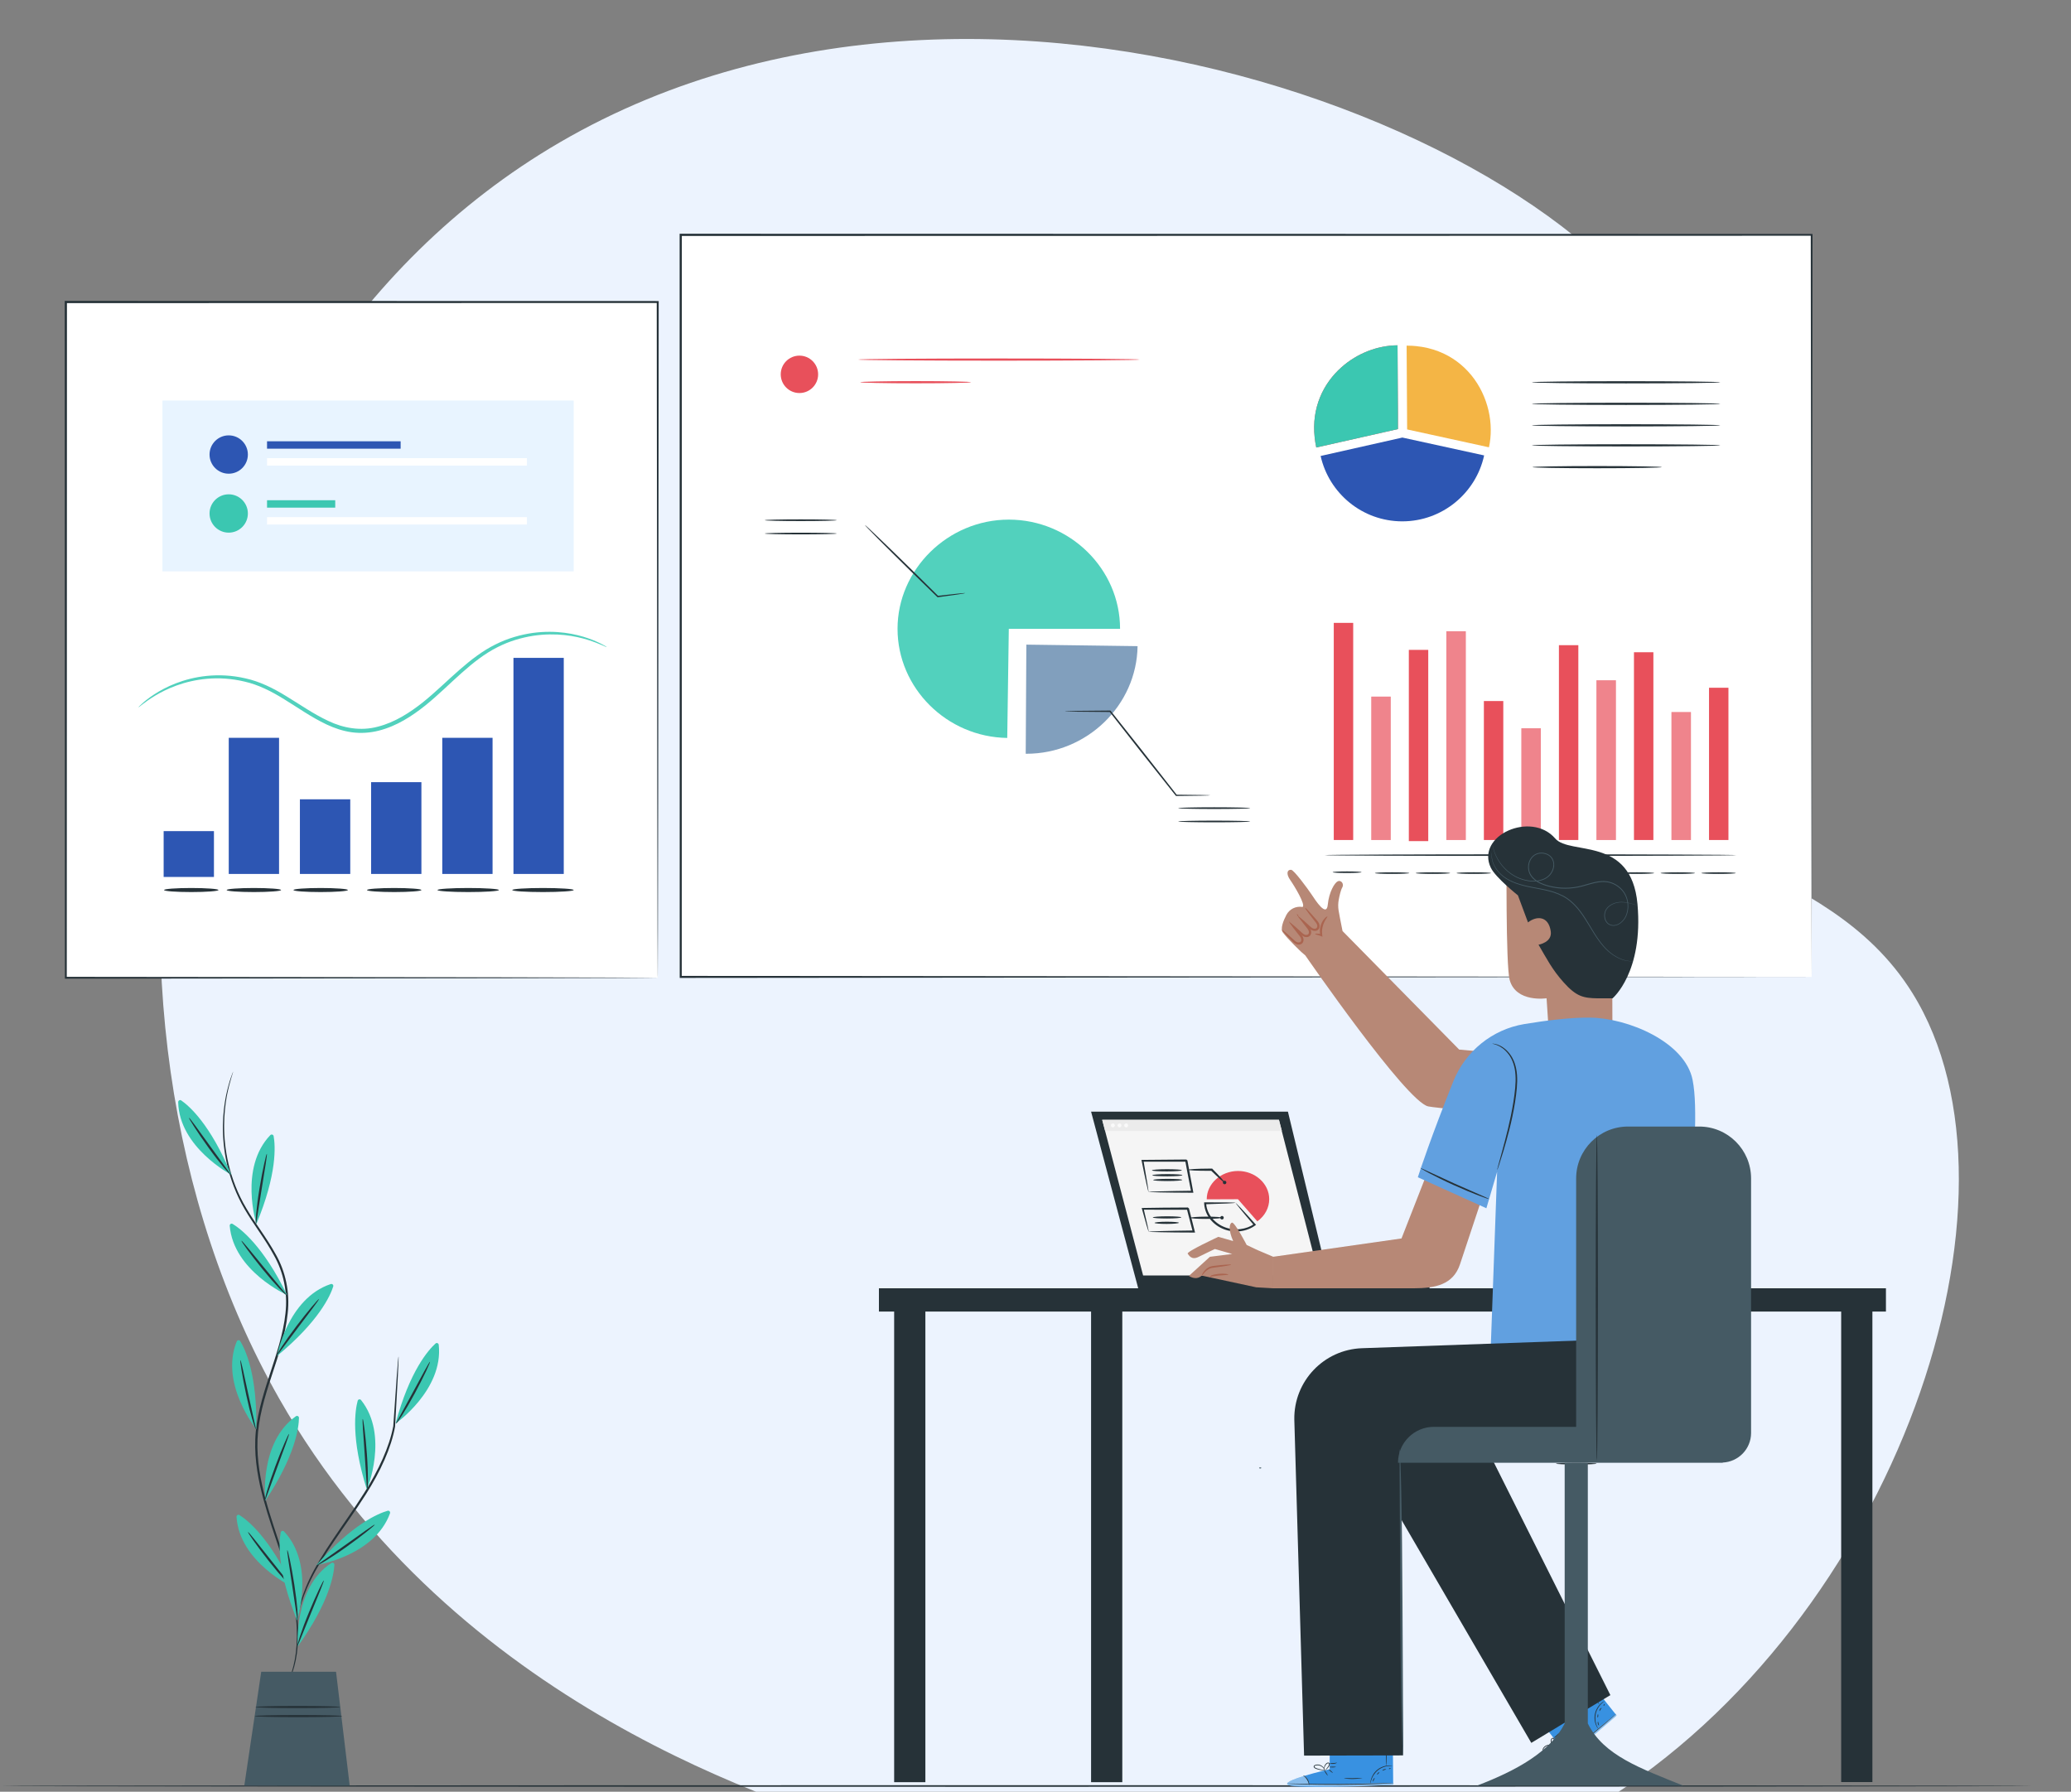 <svg width="378" height="327" viewBox="0 0 378 327" fill="none" xmlns="http://www.w3.org/2000/svg">
<rect x="0" y="0" width="378" height="327" fill="#808080" stroke="none"/>
<g clip-path="url(#clip0_2882_607)">
<path d="M161.35 335.011C143.176 329.551 83.001 311.468 50.999 255.317C10.3 183.905 26.187 70.254 102.142 26.001C184.225 -21.824 302.13 31.4 308.235 72.72C311.298 93.451 285.595 106.987 292.04 131.484C299.055 158.141 332.996 155.448 349.046 181.22C372.218 218.431 346.218 295.911 291.906 329.265C242.732 359.466 187.599 342.898 161.35 335.01L161.35 335.011Z" fill="#ECF3FE"/>
<path d="M371.001 325.949C371.001 326.028 287.981 326.095 185.602 326.095C83.222 326.095 0.186 326.028 0.186 325.949C0.186 325.871 83.182 325.804 185.602 325.804C288.021 325.804 371.001 325.871 371.001 325.949Z" fill="#263238"/>
<path d="M330.672 42.862H124.256V178.289H330.672V42.862Z" fill="white"/>
<path d="M330.663 178.289C330.663 176.984 330.602 125.462 330.501 42.862L330.663 43.024C274.019 43.032 202.187 43.047 124.263 43.063H124.248L124.448 42.862C124.448 91.024 124.441 136.854 124.433 178.289L124.248 178.104C245.697 178.212 329.011 178.289 330.663 178.289C329.011 178.289 245.697 178.366 124.248 178.474H124.062V178.289C124.062 136.854 124.055 91.024 124.047 42.862V42.661H124.263C202.18 42.677 274.019 42.692 330.663 42.7H330.825V42.862C330.725 125.462 330.663 176.984 330.663 178.289Z" fill="#263238"/>
<path d="M187.331 117.646L207.63 117.924C207.476 128.744 198.357 137.564 187.331 137.564C187.292 137.564 187.253 137.564 187.215 137.564L187.331 117.646Z" fill="#819FBD"/>
<path d="M220.904 145.141C220.904 145.141 220.757 145.164 220.471 145.18C220.147 145.187 219.738 145.195 219.228 145.21C218.109 145.226 216.564 145.241 214.696 145.264H214.642L214.603 145.218C212.789 142.932 210.457 139.989 207.909 136.777C205.932 134.251 204.079 131.888 202.511 129.887L202.62 129.942C200.172 129.918 198.126 129.903 196.643 129.887C195.956 129.872 195.4 129.857 194.975 129.849C194.589 129.833 194.381 129.826 194.381 129.81C194.381 129.795 194.589 129.779 194.975 129.772C195.4 129.764 195.956 129.748 196.643 129.733C198.126 129.718 200.172 129.702 202.62 129.679H202.681L202.72 129.733C204.295 131.726 206.164 134.073 208.156 136.591C210.681 139.82 213.005 142.778 214.796 145.079L214.704 145.033C216.58 145.056 218.124 145.071 219.236 145.087C219.746 145.102 220.155 145.11 220.479 145.118C220.765 145.125 220.912 145.141 220.912 145.156L220.904 145.141Z" fill="#263238"/>
<path d="M228.185 147.489C228.185 147.574 225.243 147.643 221.614 147.643C217.985 147.643 215.043 147.574 215.043 147.489C215.043 147.404 217.985 147.334 221.614 147.334C225.243 147.334 228.185 147.404 228.185 147.489Z" fill="#263238"/>
<path d="M228.185 149.922C228.185 150.007 225.243 150.076 221.614 150.076C217.985 150.076 215.043 150.007 215.043 149.922C215.043 149.837 217.985 149.767 221.614 149.767C225.243 149.767 228.185 149.837 228.185 149.922Z" fill="#263238"/>
<path d="M184.128 114.758L183.842 134.676C172.816 134.521 163.82 125.578 163.82 114.758C163.82 103.937 172.986 94.832 184.128 94.832C195.269 94.832 204.435 103.821 204.435 114.758H184.128Z" fill="#52D1BD"/>
<path d="M176.196 108.239C176.196 108.239 176.073 108.278 175.841 108.324C175.563 108.371 175.231 108.425 174.83 108.486C173.895 108.618 172.66 108.788 171.185 108.996H171.124L171.077 108.957C169.687 107.606 168.02 105.976 166.213 104.223C163.873 101.929 161.773 99.844 160.26 98.323C159.541 97.589 158.939 96.979 158.484 96.508C158.067 96.075 157.843 95.828 157.858 95.812C157.874 95.797 158.121 96.013 158.569 96.423C159.047 96.871 159.665 97.458 160.414 98.168C161.966 99.651 164.089 101.713 166.429 104.007C168.22 105.776 169.88 107.421 171.255 108.78L171.147 108.741C172.629 108.579 173.872 108.44 174.807 108.34C175.208 108.301 175.548 108.27 175.826 108.247C176.057 108.232 176.189 108.224 176.189 108.247L176.196 108.239Z" fill="#263238"/>
<path d="M152.724 94.94C152.724 95.025 149.782 95.094 146.153 95.094C142.524 95.094 139.582 95.025 139.582 94.94C139.582 94.855 142.524 94.785 146.153 94.785C149.782 94.785 152.724 94.855 152.724 94.94Z" fill="#263238"/>
<path d="M152.724 97.373C152.724 97.457 149.782 97.527 146.153 97.527C142.524 97.527 139.582 97.457 139.582 97.373C139.582 97.287 142.524 97.218 146.153 97.218C149.782 97.218 152.724 97.287 152.724 97.373Z" fill="#263238"/>
<path d="M255.155 75.4L255.078 63.02C251.434 63.043 247.72 64.479 244.87 67.005C241.512 69.97 239.365 74.434 239.952 79.825C240.014 80.412 240.106 81.015 240.238 81.625C240.238 81.64 240.238 81.656 240.245 81.671L255.155 78.311V75.4Z" fill="#E8505B"/>
<path d="M255.155 75.4L255.078 63.02C251.434 63.043 247.72 64.479 244.87 67.005C241.512 69.97 239.365 74.434 239.952 79.825C240.014 80.412 240.106 81.015 240.238 81.625C240.238 81.64 240.238 81.656 240.245 81.671L255.155 78.311V75.4Z" fill="#3BC7B1"/>
<path d="M270.521 71.592C268.436 67.236 264.328 63.753 258.483 63.166C258.329 63.151 258.167 63.135 258.012 63.128C257.912 63.128 257.812 63.112 257.711 63.105C257.418 63.089 257.117 63.081 256.815 63.081C256.8 63.081 256.785 63.081 256.777 63.081C256.761 63.081 256.754 63.081 256.738 63.081L256.815 75.462L256.831 78.373L271.749 81.632H271.764C271.996 80.59 272.104 79.509 272.096 78.42C272.088 76.103 271.548 73.747 270.521 71.6V71.592Z" fill="#F4B545"/>
<path d="M255.951 79.856L241.041 83.216C242.57 90.043 248.662 95.148 255.951 95.148C263.24 95.148 269.394 89.997 270.884 83.115L255.966 79.856" fill="#2D56B3"/>
<path d="M314 77.624C314 77.732 306.286 77.825 296.781 77.825C287.276 77.825 279.562 77.732 279.562 77.624C279.562 77.516 287.268 77.423 296.781 77.423C306.294 77.423 314 77.516 314 77.624Z" fill="#263238"/>
<path d="M314 73.701C314 73.809 306.286 73.902 296.781 73.902C287.276 73.902 279.562 73.809 279.562 73.701C279.562 73.593 287.268 73.5 296.781 73.5C306.294 73.5 314 73.593 314 73.701Z" fill="#263238"/>
<path d="M314 69.77C314 69.878 306.286 69.971 296.781 69.971C287.276 69.971 279.562 69.878 279.562 69.77C279.562 69.662 287.268 69.569 296.781 69.569C306.294 69.569 314 69.662 314 69.77Z" fill="#263238"/>
<path d="M314 81.277C314 81.385 306.286 81.478 296.781 81.478C287.276 81.478 279.562 81.385 279.562 81.277C279.562 81.169 287.268 81.076 296.781 81.076C306.294 81.076 314 81.169 314 81.277Z" fill="#263238"/>
<path d="M303.338 85.255C303.338 85.363 298.041 85.456 291.509 85.456C284.977 85.456 279.68 85.363 279.68 85.255C279.68 85.147 284.977 85.054 291.509 85.054C298.041 85.054 303.338 85.147 303.338 85.255Z" fill="#263238"/>
<path d="M246.986 113.676H243.441V153.304H246.986V113.676Z" fill="#E8505B"/>
<path d="M253.835 127.138H250.291V153.304H253.835V127.138Z" fill="#E8505B"/>
<path d="M260.685 118.604H257.141V153.505H260.685V118.604Z" fill="#E8505B"/>
<path d="M267.532 115.206H263.988V153.304H267.532V115.206Z" fill="#E8505B"/>
<path d="M274.382 127.941H270.838V153.304H274.382V127.941Z" fill="#E8505B"/>
<path d="M281.232 132.915H277.688V153.304H281.232V132.915Z" fill="#E8505B"/>
<path d="M288.079 117.747H284.535V153.304H288.079V117.747Z" fill="#E8505B"/>
<path d="M294.929 124.157H291.385V153.304H294.929V124.157Z" fill="#E8505B"/>
<path d="M301.777 119.036H298.232V153.304H301.777V119.036Z" fill="#E8505B"/>
<path d="M308.626 129.957H305.082V153.304H308.626V129.957Z" fill="#E8505B"/>
<path d="M315.476 125.516H311.932V153.304H315.476V125.516Z" fill="#E8505B"/>
<path d="M316.927 156.062C316.927 156.139 300.103 156.208 279.348 156.208C258.592 156.208 241.768 156.146 241.768 156.062C241.768 155.977 258.592 155.915 279.348 155.915C300.103 155.915 316.927 155.977 316.927 156.062Z" fill="#263238"/>
<path d="M248.508 159.182C248.508 159.259 247.327 159.328 245.875 159.328C244.424 159.328 243.242 159.267 243.242 159.182C243.242 159.097 244.424 159.035 245.875 159.035C247.327 159.035 248.508 159.097 248.508 159.182Z" fill="#263238"/>
<path d="M257.232 159.344C257.232 159.421 255.827 159.491 254.09 159.491C252.353 159.491 250.947 159.429 250.947 159.344C250.947 159.259 252.353 159.197 254.09 159.197C255.827 159.197 257.232 159.259 257.232 159.344Z" fill="#263238"/>
<path d="M264.684 159.344C264.684 159.421 263.278 159.491 261.541 159.491C259.804 159.491 258.398 159.429 258.398 159.344C258.398 159.259 259.804 159.197 261.541 159.197C263.278 159.197 264.684 159.259 264.684 159.344Z" fill="#263238"/>
<path d="M272.135 159.344C272.135 159.421 270.73 159.491 268.992 159.491C267.255 159.491 265.85 159.429 265.85 159.344C265.85 159.259 267.255 159.197 268.992 159.197C270.73 159.197 272.135 159.259 272.135 159.344Z" fill="#263238"/>
<path d="M279.578 159.344C279.578 159.421 278.173 159.491 276.436 159.491C274.698 159.491 273.293 159.429 273.293 159.344C273.293 159.259 274.698 159.197 276.436 159.197C278.173 159.197 279.578 159.259 279.578 159.344Z" fill="#263238"/>
<path d="M287.029 159.344C287.029 159.421 285.624 159.491 283.887 159.491C282.149 159.491 280.744 159.429 280.744 159.344C280.744 159.259 282.149 159.197 283.887 159.197C285.624 159.197 287.029 159.259 287.029 159.344Z" fill="#263238"/>
<path d="M294.481 159.344C294.481 159.421 293.075 159.491 291.338 159.491C289.601 159.491 288.195 159.429 288.195 159.344C288.195 159.259 289.601 159.197 291.338 159.197C293.075 159.197 294.481 159.259 294.481 159.344Z" fill="#263238"/>
<path d="M301.924 159.344C301.924 159.421 300.519 159.491 298.781 159.491C297.044 159.491 295.639 159.429 295.639 159.344C295.639 159.259 297.044 159.197 298.781 159.197C300.519 159.197 301.924 159.259 301.924 159.344Z" fill="#263238"/>
<path d="M309.375 159.344C309.375 159.421 307.97 159.491 306.232 159.491C304.495 159.491 303.09 159.429 303.09 159.344C303.09 159.259 304.495 159.197 306.232 159.197C307.97 159.197 309.375 159.259 309.375 159.344Z" fill="#263238"/>
<path d="M316.818 159.344C316.818 159.421 315.413 159.491 313.676 159.491C311.939 159.491 310.533 159.429 310.533 159.344C310.533 159.259 311.939 159.197 313.676 159.197C315.413 159.197 316.818 159.259 316.818 159.344Z" fill="#263238"/>
<g opacity="0.3">
<path d="M253.835 127.138H250.291V153.304H253.835V127.138Z" fill="white"/>
</g>
<g opacity="0.3">
<path d="M267.532 115.206H263.988V153.304H267.532V115.206Z" fill="white"/>
</g>
<g opacity="0.3">
<path d="M281.232 132.915H277.688V153.304H281.232V132.915Z" fill="white"/>
</g>
<g opacity="0.3">
<path d="M294.929 124.157H291.385V153.304H294.929V124.157Z" fill="white"/>
</g>
<g opacity="0.3">
<path d="M308.626 129.957H305.082V153.304H308.626V129.957Z" fill="white"/>
</g>
<path d="M149.326 68.318C149.326 70.202 147.797 71.731 145.913 71.731C144.029 71.731 142.5 70.202 142.5 68.318C142.5 66.433 144.029 64.904 145.913 64.904C147.797 64.904 149.326 66.433 149.326 68.318Z" fill="#E8505B"/>
<path d="M208.032 65.622C208.032 65.731 196.519 65.823 182.32 65.823C168.12 65.823 156.607 65.731 156.607 65.622C156.607 65.514 168.12 65.422 182.32 65.422C196.519 65.422 208.032 65.514 208.032 65.622Z" fill="#E8505B"/>
<path d="M177.255 69.754C177.255 69.754 176.969 69.808 176.46 69.832C175.95 69.855 175.201 69.878 174.29 69.893C172.452 69.932 169.92 69.955 167.125 69.955C164.329 69.955 161.789 69.932 159.959 69.893C159.04 69.878 158.299 69.855 157.789 69.832C157.28 69.808 156.994 69.777 156.994 69.754C156.994 69.731 157.28 69.7 157.789 69.677C158.299 69.654 159.048 69.631 159.959 69.615C161.797 69.577 164.329 69.553 167.125 69.553C169.92 69.553 172.46 69.577 174.29 69.615C175.209 69.631 175.95 69.654 176.46 69.677C176.969 69.7 177.255 69.731 177.255 69.754Z" fill="#E8505B"/>
<path d="M120.047 55.119H12.018V178.443H120.047V55.119Z" fill="white"/>
<path d="M120.047 178.443C120.047 178.443 120.047 178.243 120.039 177.856C120.039 177.463 120.039 176.891 120.032 176.142C120.032 174.628 120.016 172.396 120.008 169.484C120.001 163.661 119.985 155.142 119.962 144.322C119.939 122.697 119.908 91.889 119.869 55.119L120.047 55.296C88.235 55.296 51.273 55.312 12.025 55.32H12.017L12.218 55.119C12.21 100.585 12.195 142.986 12.187 178.443L12.017 178.274C44.517 178.312 71.503 178.343 90.374 178.358C99.817 178.374 107.222 178.389 112.279 178.405C114.804 178.413 116.742 178.42 118.055 178.428C119.36 178.428 120.047 178.443 120.047 178.443C120.047 178.443 119.391 178.459 118.093 178.459C116.789 178.459 114.866 178.467 112.349 178.482C107.299 178.49 99.902 178.505 90.482 178.528C71.588 178.552 44.563 178.582 12.017 178.613H11.847V178.443C11.84 142.986 11.824 100.585 11.816 55.119V54.918H12.017H12.025C51.273 54.926 88.235 54.933 120.047 54.941H120.225V55.119C120.186 91.943 120.155 122.79 120.132 144.438C120.109 155.243 120.093 163.746 120.086 169.562C120.078 172.458 120.07 174.675 120.062 176.181C120.062 176.922 120.055 177.486 120.055 177.872C120.055 178.25 120.047 178.436 120.047 178.436V178.443Z" fill="#263238"/>
<path d="M110.757 118.094C110.719 118.171 109.561 117.492 107.283 116.773C105.02 116.07 101.538 115.399 97.322 116.032C95.23 116.364 92.967 116.997 90.751 118.14C88.52 119.26 86.396 120.913 84.288 122.79C82.173 124.659 80.065 126.783 77.64 128.744C75.216 130.675 72.428 132.506 69.155 133.34C67.533 133.757 65.827 133.865 64.198 133.641C62.568 133.417 61.032 132.884 59.611 132.22C56.77 130.876 54.33 129.115 51.92 127.648C49.527 126.149 47.126 124.96 44.685 124.404C42.269 123.817 39.921 123.693 37.806 123.879C33.551 124.249 30.339 125.755 28.308 126.968C26.27 128.211 25.313 129.154 25.259 129.084C25.243 129.069 25.475 128.829 25.946 128.404C26.409 127.972 27.143 127.385 28.154 126.721C30.162 125.416 33.405 123.801 37.752 123.353C39.914 123.137 42.323 123.222 44.825 123.809C47.334 124.35 49.851 125.57 52.268 127.068C54.708 128.536 57.148 130.281 59.904 131.563C62.638 132.884 65.85 133.463 68.962 132.621C72.073 131.834 74.791 130.065 77.177 128.181C79.563 126.265 81.679 124.149 83.825 122.28C85.964 120.403 88.149 118.727 90.458 117.6C92.751 116.449 95.083 115.823 97.23 115.514C101.553 114.927 105.098 115.7 107.36 116.495C108.503 116.889 109.352 117.298 109.908 117.592C110.464 117.893 110.75 118.063 110.742 118.086L110.757 118.094Z" fill="#52D1BD"/>
<path d="M50.933 134.653H41.752V159.498H50.933V134.653Z" fill="#2D56B3"/>
<path d="M89.903 134.653H80.723V159.498H89.903V134.653Z" fill="#2D56B3"/>
<path d="M102.898 120.063H93.717V159.498H102.898V120.063Z" fill="#2D56B3"/>
<path d="M39.05 151.682H29.869V160.047H39.05V151.682Z" fill="#2D56B3"/>
<path d="M63.929 145.875H54.74V159.498H63.929V145.875Z" fill="#2D56B3"/>
<path d="M76.915 142.747H67.734V159.498H76.915V142.747Z" fill="#2D56B3"/>
<path d="M51.303 162.433C51.303 162.634 49.079 162.804 46.338 162.804C43.597 162.804 41.373 162.642 41.373 162.433C41.373 162.225 43.597 162.062 46.338 162.062C49.079 162.062 51.303 162.225 51.303 162.433Z" fill="#263238"/>
<path d="M39.875 162.433C39.875 162.634 37.651 162.804 34.91 162.804C32.169 162.804 29.945 162.642 29.945 162.433C29.945 162.225 32.169 162.062 34.91 162.062C37.651 162.062 39.875 162.225 39.875 162.433Z" fill="#263238"/>
<path d="M104.711 162.433C104.711 162.634 102.202 162.804 99.106 162.804C96.009 162.804 93.5 162.642 93.5 162.433C93.5 162.225 96.009 162.062 99.106 162.062C102.202 162.062 104.711 162.225 104.711 162.433Z" fill="#263238"/>
<path d="M85.455 162.804C88.551 162.804 91.061 162.638 91.061 162.433C91.061 162.228 88.551 162.062 85.455 162.062C82.359 162.062 79.85 162.228 79.85 162.433C79.85 162.638 82.359 162.804 85.455 162.804Z" fill="#263238"/>
<path d="M76.916 162.433C76.916 162.634 74.692 162.804 71.951 162.804C69.21 162.804 66.986 162.642 66.986 162.433C66.986 162.225 69.21 162.062 71.951 162.062C74.692 162.062 76.916 162.225 76.916 162.433Z" fill="#263238"/>
<path d="M63.496 162.433C63.496 162.634 61.272 162.804 58.531 162.804C55.79 162.804 53.566 162.642 53.566 162.433C53.566 162.225 55.79 162.062 58.531 162.062C61.272 162.062 63.496 162.225 63.496 162.433Z" fill="#263238"/>
<path d="M104.712 73.098H29.652V104.277H104.712V73.098Z" fill="#E8F4FF"/>
<path d="M45.242 82.953C45.242 84.884 43.674 86.452 41.744 86.452C39.813 86.452 38.246 84.884 38.246 82.953C38.246 81.022 39.813 79.455 41.744 79.455C43.674 79.455 45.242 81.022 45.242 82.953Z" fill="#2D56B3"/>
<path d="M73.124 80.536H48.74V81.888H73.124V80.536Z" fill="#2D56B3"/>
<path d="M96.173 83.617H48.74V84.969H96.173V83.617Z" fill="white"/>
<path d="M45.242 93.712C45.242 95.643 43.674 97.21 41.744 97.21C39.813 97.21 38.246 95.643 38.246 93.712C38.246 91.781 39.813 90.213 41.744 90.213C43.674 90.213 45.242 91.781 45.242 93.712Z" fill="#3BC7B1"/>
<path d="M61.187 91.294H48.74V92.646H61.187V91.294Z" fill="#3BC7B1"/>
<path d="M96.173 94.376H48.74V95.728H96.173V94.376Z" fill="white"/>
<path d="M260.916 232.985H214.904V235.225H260.916V232.985Z" fill="#263238"/>
<path d="M207.777 235.225L199.145 202.88H235.072L242.886 235.225H207.777Z" fill="#263238"/>
<path d="M240.732 232.776H208.642L201.168 204.37H233.428L240.732 232.776Z" fill="#F5F5F5"/>
<path d="M201.709 206.409H233.976L233.436 204.37H201.176L201.716 206.409H201.709Z" fill="#EBEBEB"/>
<path d="M205.191 205.39C205.191 205.583 205.346 205.745 205.547 205.745C205.747 205.745 205.902 205.591 205.902 205.39C205.902 205.189 205.747 205.035 205.547 205.035C205.346 205.035 205.191 205.189 205.191 205.39Z" fill="#FAFAFA"/>
<path d="M203.979 205.39C203.979 205.583 204.133 205.745 204.334 205.745C204.534 205.745 204.689 205.591 204.689 205.39C204.689 205.189 204.534 205.035 204.334 205.035C204.133 205.035 203.979 205.189 203.979 205.39Z" fill="#FAFAFA"/>
<path d="M202.766 205.39C202.766 205.583 202.92 205.745 203.121 205.745C203.322 205.745 203.476 205.591 203.476 205.39C203.476 205.189 203.322 205.035 203.121 205.035C202.92 205.035 202.766 205.189 202.766 205.39Z" fill="#FAFAFA"/>
<path d="M225.952 218.859L229.489 222.898C230.863 221.918 231.666 220.419 231.658 218.836C231.651 216.009 229.064 213.692 225.937 213.708C222.81 213.723 220.246 216.056 220.254 218.882L225.96 218.859H225.952Z" fill="#E8505B"/>
<path d="M225.505 219.508C225.505 219.508 225.883 219.84 226.516 220.52C227.149 221.199 228.053 222.188 229.126 223.393L229.25 223.532L229.095 223.648C227.667 224.721 225.281 225.177 223.142 224.235C222.123 223.802 221.281 223.084 220.694 222.265C220.115 221.431 219.822 220.481 219.783 219.608V219.431H219.953C221.644 219.423 223.042 219.431 224.015 219.446C224.987 219.462 225.528 219.485 225.512 219.516C225.497 219.547 224.933 219.593 223.96 219.639C222.988 219.686 221.613 219.732 219.969 219.778L220.138 219.601C220.185 220.412 220.47 221.277 221.019 222.049C221.575 222.806 222.362 223.47 223.312 223.872C225.312 224.752 227.551 224.358 228.91 223.377L228.879 223.624C227.852 222.427 227.01 221.416 226.424 220.697C225.837 219.979 225.505 219.547 225.512 219.516L225.505 219.508Z" fill="#263238"/>
<path d="M223.197 215.809C223.197 215.986 223.344 216.125 223.522 216.125C223.699 216.125 223.838 215.978 223.838 215.801C223.838 215.623 223.691 215.484 223.514 215.484C223.336 215.484 223.197 215.631 223.197 215.809Z" fill="#263238"/>
<path d="M216.842 213.492C216.842 213.384 218.548 213.283 220.656 213.275C220.834 213.275 221.004 213.275 221.166 213.275H221.251L221.305 213.337C222.625 214.666 223.583 215.739 223.513 215.809C223.444 215.878 222.363 214.928 221.027 213.623L221.166 213.677C221.004 213.677 220.834 213.677 220.656 213.677C218.548 213.685 216.842 213.6 216.842 213.492Z" fill="#263238"/>
<path d="M209.614 217.539C209.614 217.539 209.467 217.029 209.251 216.048C209.035 215.067 208.726 213.631 208.378 211.877L208.34 211.684H208.541C210.811 211.661 213.56 211.638 216.525 211.615C216.486 211.576 216.903 211.924 216.725 211.777V211.792V211.816L216.741 211.862L216.756 211.955L216.795 212.148L216.864 212.526C216.911 212.781 216.957 213.028 217.003 213.275C217.096 213.77 217.189 214.256 217.273 214.735C217.451 215.685 217.613 216.596 217.775 217.461L217.814 217.678H217.598C215.196 217.678 213.181 217.639 211.784 217.616C211.143 217.6 210.602 217.585 210.162 217.569C209.791 217.554 209.598 217.539 209.614 217.523C209.629 217.508 209.846 217.492 210.232 217.477C210.679 217.461 211.228 217.446 211.884 217.423C213.297 217.384 215.266 217.338 217.598 217.315L217.42 217.531C217.25 216.674 217.073 215.762 216.887 214.812C216.795 214.333 216.702 213.847 216.609 213.353C216.563 213.105 216.517 212.858 216.47 212.603L216.401 212.225L216.362 212.032L216.347 211.939V211.893L216.331 211.87V211.854C216.154 211.708 216.571 212.055 216.532 212.016C213.567 212.016 210.818 212.016 208.548 212.016L208.71 211.823C209.012 213.522 209.243 214.936 209.405 215.932C209.568 216.936 209.652 217.515 209.629 217.546L209.614 217.539Z" fill="#263238"/>
<path d="M222.719 222.242C222.719 222.42 222.865 222.559 223.043 222.559C223.221 222.559 223.36 222.412 223.36 222.234C223.36 222.057 223.213 221.917 223.035 221.917C222.858 221.917 222.719 222.064 222.719 222.242Z" fill="#263238"/>
<path d="M217.244 222.258C217.244 222.149 218.541 222.049 220.14 222.041C221.738 222.041 223.043 222.118 223.043 222.234C223.043 222.35 221.746 222.443 220.14 222.451C218.541 222.451 217.236 222.373 217.236 222.258H217.244Z" fill="#263238"/>
<path d="M209.645 224.783C209.645 224.783 209.506 224.428 209.298 223.717C209.089 223.006 208.788 221.956 208.433 220.643L208.387 220.458H208.58C210.757 220.411 213.645 220.388 216.811 220.373C216.633 220.242 217.05 220.558 217.004 220.527V220.543V220.558L217.019 220.589L217.035 220.659L217.073 220.798L217.143 221.076L217.282 221.616C217.374 221.979 217.467 222.335 217.552 222.682C217.73 223.377 217.899 224.057 218.062 224.706L218.123 224.945H217.884C215.444 224.945 213.359 224.914 211.908 224.883C211.244 224.868 210.688 224.852 210.224 224.837C209.838 224.821 209.638 224.806 209.653 224.791C209.668 224.775 209.892 224.76 210.302 224.737C210.773 224.721 211.344 224.698 212.023 224.675C213.483 224.636 215.521 224.59 217.892 224.567L217.706 224.806C217.537 224.157 217.359 223.485 217.181 222.79C217.089 222.443 216.996 222.087 216.903 221.724L216.764 221.184L216.695 220.906L216.656 220.767L216.641 220.697V220.666L216.625 220.651V220.635C216.579 220.605 216.996 220.921 216.818 220.782C213.653 220.798 210.757 220.782 208.587 220.767L208.734 220.581C209.043 221.848 209.275 222.883 209.437 223.617C209.599 224.35 209.684 224.775 209.661 224.798L209.645 224.783Z" fill="#263238"/>
<path d="M210.248 213.592C210.248 213.484 211.468 213.383 212.981 213.383C214.487 213.383 215.715 213.461 215.715 213.576C215.715 213.692 214.495 213.785 212.981 213.785C211.476 213.785 210.248 213.708 210.248 213.592Z" fill="#263238"/>
<path d="M210.318 214.488C210.318 214.38 211.546 214.279 213.067 214.279C214.588 214.279 215.816 214.357 215.816 214.472C215.816 214.588 214.588 214.681 213.067 214.681C211.554 214.681 210.318 214.604 210.318 214.488Z" fill="#263238"/>
<path d="M210.48 215.353C210.48 215.245 211.67 215.144 213.129 215.144C214.596 215.144 215.777 215.222 215.785 215.337C215.785 215.445 214.596 215.546 213.137 215.546C211.67 215.546 210.488 215.469 210.48 215.353Z" fill="#263238"/>
<path d="M210.41 222.188C210.41 222.08 211.576 221.979 213.012 221.979C214.448 221.979 215.614 222.057 215.614 222.173C215.614 222.281 214.448 222.381 213.012 222.381C211.576 222.381 210.41 222.304 210.41 222.188Z" fill="#263238"/>
<path d="M210.734 223.177C210.734 223.068 211.73 222.968 212.95 222.968C214.178 222.968 215.174 223.053 215.174 223.161C215.174 223.269 214.178 223.37 212.958 223.37C211.73 223.37 210.734 223.285 210.734 223.177Z" fill="#263238"/>
<path d="M160.422 235.117V239.364H163.202V325.255H168.9V239.364H199.145V325.255H204.843V239.364H336.052V325.231H341.751V239.364H344.222V235.117H160.422Z" fill="#263238"/>
<path d="M283.994 267.122C283.994 267.207 285.654 267.276 287.7 267.276C289.747 267.276 291.407 267.207 291.407 267.122C291.407 267.037 289.747 266.967 287.7 266.967C285.654 266.967 283.994 267.037 283.994 267.122Z" fill="#263238"/>
<path d="M230.016 268.003C230.127 268.003 230.217 267.958 230.217 267.902C230.217 267.846 230.127 267.801 230.016 267.801C229.904 267.801 229.814 267.846 229.814 267.902C229.814 267.958 229.904 268.003 230.016 268.003Z" fill="#455A64"/>
<path d="M266.328 191.55L245.04 169.917L244.577 167.577C244.492 167.152 244.399 166.673 244.314 166.125C244.221 165.492 244.229 164.843 244.345 164.217C244.484 163.46 244.708 162.456 245.001 161.947C245.356 161.321 244.785 160.564 244.19 160.827C243.596 161.089 242.569 162.789 242.345 165.121C242.121 167.461 240.129 164.356 239.388 163.244C238.639 162.124 236.176 158.78 235.666 158.742C234.909 158.68 234.716 159.498 235.488 160.595C236.268 161.707 238.345 165.152 237.751 165.523C237.751 165.523 237.743 165.523 237.728 165.523C236.531 165.322 235.342 165.909 234.786 166.982C234.245 168.017 233.651 169.477 234.137 170.157C235.064 171.431 237.535 173.756 237.535 173.756L238.245 174.366C238.245 174.366 256.66 201.057 260.676 201.922C263.17 202.463 301.761 205.66 301.761 205.66L304.672 195.025L266.312 191.55H266.328Z" fill="#B78876"/>
<path d="M233.99 169.701C234.647 170.334 235.303 170.96 235.959 171.593C236.183 171.809 236.415 172.025 236.7 172.134C236.986 172.242 237.349 172.218 237.558 171.995C237.751 171.786 237.766 171.469 237.673 171.207C237.581 170.944 237.395 170.72 237.218 170.504C236.577 169.739 235.944 168.967 235.303 168.202" fill="#B78876"/>
<path d="M235.311 168.202C235.358 168.164 235.721 168.535 236.284 169.152C236.601 169.508 236.925 169.878 237.257 170.257C237.435 170.465 237.643 170.682 237.798 170.991C237.952 171.292 238.006 171.732 237.744 172.087C237.45 172.443 236.995 172.45 236.663 172.334C236.323 172.211 236.091 171.987 235.891 171.794C235.535 171.431 235.196 171.083 234.856 170.743C234.277 170.141 233.937 169.739 233.976 169.701C234.014 169.662 234.423 169.987 235.049 170.535C235.404 170.852 235.767 171.184 236.138 171.523C236.338 171.709 236.547 171.886 236.778 171.964C237.002 172.041 237.288 172.002 237.412 171.84C237.543 171.67 237.535 171.384 237.427 171.168C237.319 170.936 237.126 170.72 236.956 170.504C236.647 170.102 236.346 169.724 236.053 169.345C235.543 168.681 235.25 168.249 235.296 168.21L235.311 168.202Z" fill="#AA6550"/>
<path d="M235.389 168.326C236.045 168.959 236.701 169.585 237.358 170.218C237.582 170.434 237.813 170.651 238.099 170.759C238.385 170.867 238.747 170.844 238.956 170.62C239.149 170.411 239.164 170.095 239.072 169.832C238.979 169.569 238.794 169.345 238.616 169.129C237.975 168.365 237.342 167.592 236.701 166.828" fill="#B78876"/>
<path d="M236.71 166.828C236.756 166.789 237.119 167.16 237.683 167.778C237.999 168.133 238.324 168.504 238.656 168.882C238.833 169.091 239.042 169.307 239.196 169.616C239.351 169.917 239.412 170.357 239.142 170.712C238.849 171.068 238.393 171.075 238.061 170.96C237.721 170.836 237.49 170.612 237.289 170.419C236.934 170.056 236.594 169.708 236.254 169.369C235.675 168.766 235.335 168.365 235.374 168.326C235.413 168.287 235.822 168.612 236.447 169.16C236.803 169.477 237.165 169.809 237.536 170.149C237.737 170.334 237.945 170.512 238.177 170.589C238.401 170.666 238.687 170.628 238.81 170.465C238.941 170.303 238.934 170.01 238.826 169.793C238.717 169.562 238.524 169.345 238.355 169.129C238.046 168.728 237.745 168.349 237.451 167.971C236.942 167.307 236.648 166.874 236.694 166.835L236.71 166.828Z" fill="#AA6550"/>
<path d="M236.918 167.199C237.574 167.832 238.231 168.457 238.887 169.091C239.111 169.307 239.342 169.523 239.628 169.631C239.914 169.739 240.277 169.716 240.485 169.492C240.678 169.284 240.694 168.967 240.601 168.705C240.508 168.442 240.323 168.218 240.146 168.002C239.505 167.237 238.871 166.465 238.231 165.7" fill="#B78876"/>
<path d="M238.237 165.7C238.284 165.662 238.646 166.032 239.21 166.65C239.527 167.005 239.851 167.376 240.183 167.755C240.361 167.963 240.569 168.179 240.723 168.488C240.878 168.79 240.932 169.23 240.669 169.585C240.376 169.94 239.92 169.948 239.588 169.832C239.249 169.709 239.017 169.485 238.816 169.292C238.461 168.929 238.121 168.581 237.782 168.241C237.203 167.639 236.863 167.237 236.901 167.199C236.94 167.16 237.349 167.484 237.975 168.033C238.33 168.349 238.693 168.681 239.063 169.021C239.264 169.207 239.473 169.384 239.704 169.461C239.928 169.539 240.214 169.5 240.337 169.338C240.469 169.168 240.461 168.882 240.353 168.666C240.245 168.434 240.052 168.218 239.882 168.002C239.573 167.6 239.272 167.222 238.978 166.843C238.469 166.179 238.175 165.747 238.222 165.708L238.237 165.7Z" fill="#AA6550"/>
<path d="M240.029 170.465C240.029 170.404 240.516 170.303 241.226 170.519L241.002 170.712C240.909 170.334 240.863 169.855 240.948 169.361C241.064 168.65 241.388 168.063 241.689 167.716C241.99 167.361 242.245 167.222 242.284 167.26C242.369 167.337 241.55 168.125 241.35 169.43C241.272 169.878 241.288 170.303 241.334 170.651L241.373 170.96L241.102 170.844C240.485 170.581 240.021 170.543 240.021 170.465H240.029Z" fill="#AA6550"/>
<path d="M294.21 159.12L294.302 188.746L282.751 189.295L282.28 182.189C282.28 182.189 276.705 183.039 275.547 178.845C274.806 176.165 274.991 155.467 274.991 155.467L294.21 159.112V159.12Z" fill="#B78876"/>
<path d="M272.119 158.394C272.976 160.163 277.053 163.406 277.053 163.406L278.891 168.341C280.489 167.09 282.635 167.16 283.045 169.971C283.338 172.002 280.813 172.412 280.813 172.412C282.28 174.914 283.284 176.937 285.423 179.316C287.739 181.896 289.036 182.151 291.554 182.197H294.326C294.326 182.197 299.993 177.455 298.873 164.982C297.754 152.509 286.535 156.146 283.855 153.026C279.493 147.944 269.262 152.486 272.119 158.402V158.394Z" fill="#263238"/>
<path d="M298.24 175.416C298.24 175.416 297.746 175.516 296.866 175.354C295.993 175.2 294.758 174.705 293.553 173.647C292.341 172.605 291.275 171.014 290.21 169.222C289.129 167.461 287.955 165.399 285.963 164.032C283.955 162.688 281.593 162.41 279.562 162.001C277.516 161.615 275.655 161.028 274.396 160.031C273.13 159.05 272.512 157.83 272.327 156.965C272.134 156.085 272.273 155.598 272.273 155.598C272.304 155.598 272.188 156.092 272.389 156.957C272.59 157.807 273.215 158.996 274.466 159.946C275.717 160.912 277.547 161.483 279.593 161.862C281.616 162.271 284.002 162.534 286.056 163.908C288.086 165.314 289.26 167.392 290.333 169.16C291.391 170.96 292.441 172.535 293.63 173.578C294.804 174.628 296.024 175.13 296.881 175.308C297.313 175.401 297.653 175.416 297.885 175.424C298.116 175.424 298.24 175.424 298.24 175.424V175.416Z" fill="#455A64"/>
<path d="M298.89 165.268C298.89 165.268 298.682 165.206 298.296 165.09C297.902 164.974 297.33 164.781 296.558 164.704C295.802 164.627 294.79 164.673 293.887 165.306C293.447 165.615 293.061 166.102 292.96 166.712C292.86 167.307 292.999 168.025 293.501 168.481C293.748 168.705 294.088 168.836 294.435 168.851C294.782 168.867 295.145 168.751 295.462 168.573C296.103 168.202 296.62 167.561 296.859 166.789C297.377 165.275 297.014 163.298 295.624 162.101C294.952 161.499 294.072 161.082 293.13 160.989C292.18 160.889 291.215 161.097 290.258 161.367C289.3 161.638 288.32 161.954 287.285 162.078C286.258 162.217 285.192 162.225 284.135 162.086C283.077 161.939 282.042 161.692 281.092 161.244C280.158 160.804 279.293 160.062 279.015 159.05C278.737 158.062 279 156.942 279.718 156.255C280.444 155.544 281.579 155.459 282.428 155.853C282.853 156.046 283.231 156.378 283.432 156.803C283.648 157.212 283.702 157.691 283.648 158.131C283.532 159.02 283 159.8 282.297 160.248C281.594 160.703 280.776 160.865 280.011 160.881C279.247 160.896 278.513 160.757 277.849 160.549C276.506 160.132 275.448 159.375 274.668 158.587C273.881 157.799 273.379 156.973 273.047 156.27C272.707 155.567 272.576 154.973 272.475 154.571C272.406 154.169 272.375 153.953 272.375 153.953C272.375 153.953 272.421 154.162 272.506 154.563C272.614 154.957 272.761 155.544 273.109 156.239C273.448 156.934 273.958 157.753 274.738 158.518C275.51 159.29 276.568 160.031 277.888 160.433C278.544 160.634 279.262 160.773 280.019 160.75C280.768 160.734 281.556 160.564 282.227 160.124C282.899 159.691 283.401 158.942 283.509 158.101C283.64 157.259 283.208 156.332 282.366 155.977C281.563 155.606 280.49 155.691 279.818 156.355C279.147 157.004 278.892 158.07 279.154 158.996C279.417 159.946 280.243 160.657 281.154 161.089C282.073 161.53 283.108 161.769 284.142 161.916C285.185 162.047 286.235 162.047 287.254 161.916C288.273 161.792 289.238 161.476 290.204 161.205C291.161 160.935 292.157 160.719 293.13 160.827C294.103 160.927 295.014 161.36 295.701 161.978C297.137 163.221 297.508 165.26 296.968 166.82C296.721 167.616 296.18 168.28 295.508 168.666C295.169 168.851 294.79 168.975 294.412 168.959C294.033 168.936 293.671 168.797 293.408 168.558C292.868 168.063 292.736 167.307 292.844 166.689C292.952 166.048 293.369 165.546 293.825 165.229C294.767 164.588 295.802 164.557 296.558 164.642C297.338 164.735 297.91 164.936 298.303 165.059C298.689 165.19 298.89 165.268 298.89 165.268Z" fill="#455A64"/>
<path d="M284.212 318.018L280.436 313.175L289.462 306.047L295.06 313.075L294.527 313.554C292.149 315.662 282.266 324.096 280.204 324.907C277.903 325.811 284.212 318.026 284.212 318.026V318.018Z" fill="#3891E1"/>
<g opacity="0.4">
<path d="M281.238 321.957C281.238 321.957 279.161 324.853 279.848 325.031C280.536 325.208 290.836 317.06 295.067 313.067L294.89 312.874L282.952 322.482C282.952 322.482 281.779 321.555 281.238 321.949V321.957Z" fill="white"/>
</g>
<path d="M295.028 312.766C295.028 312.766 294.982 312.82 294.889 312.905C294.766 313.021 294.619 313.144 294.465 313.283C294.032 313.654 293.507 314.11 292.882 314.651C291.538 315.794 289.654 317.354 287.539 319.03C285.423 320.706 283.477 322.181 282.057 323.223C281.393 323.71 280.821 324.119 280.366 324.451C280.196 324.575 280.041 324.683 279.902 324.776C279.794 324.845 279.74 324.884 279.732 324.884C279.732 324.884 279.779 324.837 279.887 324.753C280.026 324.644 280.173 324.536 280.335 324.405C280.79 324.065 281.346 323.64 282.003 323.138C283.408 322.073 285.346 320.582 287.462 318.914C289.577 317.238 291.461 315.693 292.828 314.566C293.461 314.04 294.002 313.592 294.442 313.229C294.604 313.098 294.751 312.975 294.882 312.866C294.982 312.789 295.036 312.743 295.044 312.751L295.028 312.766Z" fill="#263238"/>
<path d="M283.069 322.629C283.069 322.629 282.706 322.289 282.142 322.088C281.586 321.879 281.092 321.941 281.084 321.903C281.069 321.872 281.594 321.733 282.188 321.957C282.791 322.173 283.1 322.613 283.069 322.629Z" fill="#263238"/>
<path d="M284.658 319.169C284.658 319.169 284.396 319.153 284.102 319.045C283.809 318.945 283.577 318.829 283.593 318.79C283.608 318.752 283.855 318.806 284.148 318.914C284.442 319.022 284.674 319.13 284.658 319.169Z" fill="#263238"/>
<path d="M285.084 318.203C285.084 318.203 284.868 318.257 284.598 318.242C284.335 318.226 284.119 318.18 284.119 318.141C284.119 318.103 284.335 318.087 284.606 318.103C284.868 318.118 285.084 318.165 285.084 318.203Z" fill="#263238"/>
<path d="M284.876 316.991C284.876 316.991 284.714 317.215 284.451 317.423C284.196 317.632 283.965 317.778 283.941 317.748C283.918 317.717 284.104 317.524 284.366 317.315C284.629 317.107 284.853 316.96 284.876 316.991Z" fill="#263238"/>
<path d="M284.558 316.265C284.558 316.265 284.442 316.566 284.156 316.836C283.871 317.099 283.57 317.222 283.554 317.191C283.531 317.153 283.786 316.983 284.056 316.736C284.326 316.489 284.519 316.249 284.558 316.272V316.265Z" fill="#263238"/>
<path d="M283.732 318.62C283.732 318.62 283.539 318.836 283.153 319.076C282.96 319.199 282.713 319.323 282.427 319.431C282.281 319.477 282.142 319.547 281.956 319.562C281.871 319.562 281.763 319.562 281.671 319.493C281.578 319.423 281.547 319.292 281.578 319.192C281.902 318.466 282.705 318.342 283.138 318.466C283.369 318.52 283.532 318.628 283.632 318.705C283.732 318.782 283.779 318.844 283.771 318.852C283.755 318.875 283.555 318.651 283.115 318.566C282.898 318.52 282.636 318.528 282.366 318.636C282.111 318.736 281.81 318.952 281.709 319.23C281.671 319.369 281.794 319.454 281.941 319.431C282.088 319.416 282.234 319.354 282.373 319.315C282.651 319.215 282.898 319.107 283.091 318.999C283.485 318.782 283.709 318.612 283.725 318.628L283.732 318.62Z" fill="#263238"/>
<path d="M283.601 318.775C283.601 318.775 283.392 318.705 283.215 318.427C283.13 318.288 283.053 318.095 283.037 317.879C283.037 317.67 283.029 317.385 283.284 317.199C283.431 317.107 283.616 317.215 283.678 317.323C283.747 317.431 283.771 317.554 283.786 317.663C283.817 317.879 283.809 318.072 283.786 318.226C283.748 318.551 283.655 318.728 283.639 318.721C283.616 318.721 283.67 318.528 283.686 318.219C283.686 318.064 283.686 317.879 283.655 317.678C283.639 317.493 283.516 317.23 283.354 317.315C283.199 317.415 283.161 317.678 283.168 317.863C283.176 318.064 283.23 318.234 283.3 318.373C283.439 318.643 283.616 318.752 283.601 318.775Z" fill="#263238"/>
<path d="M292.89 310.441C292.89 310.441 292.612 310.619 292.241 310.99C291.871 311.353 291.438 311.963 291.261 312.743C291.083 313.515 291.199 314.257 291.369 314.743C291.539 315.237 291.732 315.508 291.709 315.523C291.709 315.523 291.647 315.469 291.562 315.338C291.477 315.214 291.377 315.021 291.276 314.774C291.075 314.28 290.936 313.515 291.129 312.704C291.315 311.893 291.778 311.268 292.18 310.912C292.38 310.735 292.558 310.603 292.689 310.534C292.82 310.457 292.898 310.426 292.898 310.434L292.89 310.441Z" fill="#263238"/>
<path d="M288.983 307.422C288.983 307.422 289.702 308.202 290.528 309.213C291.354 310.225 291.995 311.067 291.964 311.09C291.933 311.113 291.246 310.31 290.42 309.298C289.593 308.287 288.953 307.445 288.983 307.422Z" fill="#263238"/>
<path d="M289.901 315.601C289.901 315.601 289.415 316.187 288.689 316.774C287.963 317.361 287.307 317.74 287.284 317.709C287.261 317.678 287.878 317.246 288.596 316.659C289.315 316.079 289.87 315.57 289.901 315.593V315.601Z" fill="#263238"/>
<path d="M291.671 314.203C291.709 314.203 291.725 314.365 291.771 314.55C291.818 314.736 291.879 314.882 291.848 314.898C291.818 314.921 291.686 314.79 291.64 314.581C291.586 314.373 291.64 314.195 291.679 314.203H291.671Z" fill="#263238"/>
<path d="M291.679 312.843C291.679 312.843 291.733 312.99 291.717 313.152C291.702 313.322 291.655 313.453 291.617 313.453C291.578 313.453 291.563 313.307 291.578 313.137C291.594 312.967 291.64 312.835 291.679 312.835V312.843Z" fill="#263238"/>
<path d="M292.335 311.716C292.335 311.716 292.235 311.847 292.134 311.994C292.034 312.14 291.995 312.295 291.957 312.287C291.918 312.287 291.895 312.102 292.018 311.916C292.142 311.731 292.32 311.677 292.335 311.708V311.716Z" fill="#263238"/>
<path d="M292.875 310.997C292.875 310.997 292.891 311.105 292.844 311.19C292.79 311.275 292.721 311.337 292.69 311.314C292.659 311.291 292.674 311.206 292.721 311.121C292.775 311.036 292.844 310.974 292.875 310.997Z" fill="#263238"/>
<path d="M242.694 322.883L242.709 316.743L254.214 316.705L254.284 325.695L253.573 325.741C250.4 325.926 237.42 326.475 235.297 325.834C232.926 325.123 242.694 322.883 242.694 322.883Z" fill="#3891E1"/>
<g opacity="0.4">
<path d="M237.921 324.142C237.921 324.142 234.501 325.146 234.925 325.702C235.358 326.266 248.492 326.212 254.283 325.679L254.259 325.424L238.94 325.617C238.94 325.617 238.585 324.166 237.913 324.142H237.921Z" fill="white"/>
</g>
<path d="M254.445 325.417C254.445 325.417 254.376 325.432 254.244 325.44C254.075 325.448 253.889 325.463 253.673 325.478C253.102 325.502 252.407 325.54 251.581 325.579C249.812 325.648 247.372 325.718 244.678 325.733C241.983 325.749 239.535 325.702 237.775 325.648C236.949 325.617 236.254 325.594 235.682 325.571C235.474 325.563 235.289 325.548 235.111 325.54C234.98 325.533 234.91 325.525 234.91 325.517C234.91 325.517 234.98 325.517 235.111 325.509C235.281 325.509 235.466 325.509 235.682 325.509C236.254 325.517 236.949 325.533 237.775 325.54C239.543 325.571 241.983 325.594 244.678 325.579C247.372 325.563 249.812 325.517 251.581 325.471C252.407 325.448 253.102 325.432 253.673 325.417C253.882 325.417 254.075 325.417 254.244 325.409C254.376 325.409 254.445 325.409 254.445 325.409V325.417Z" fill="#263238"/>
<path d="M238.949 325.803C238.91 325.803 238.871 325.309 238.555 324.807C238.246 324.297 237.814 324.042 237.837 324.011C237.845 323.973 238.339 324.189 238.671 324.737C239.01 325.278 238.98 325.818 238.949 325.811V325.803Z" fill="#263238"/>
<path d="M242.338 324.065C242.338 324.065 242.145 323.888 241.975 323.625C241.805 323.362 241.697 323.131 241.728 323.108C241.759 323.084 241.921 323.285 242.091 323.548C242.261 323.81 242.369 324.042 242.338 324.065Z" fill="#263238"/>
<path d="M243.265 323.571C243.265 323.571 243.057 323.478 242.856 323.301C242.655 323.123 242.516 322.953 242.54 322.93C242.563 322.899 242.748 323.022 242.949 323.2C243.15 323.378 243.289 323.548 243.265 323.571Z" fill="#263238"/>
<path d="M243.851 322.482C243.851 322.482 243.581 322.559 243.249 322.559C242.917 322.559 242.646 322.536 242.646 322.497C242.646 322.459 242.917 322.42 243.249 322.42C243.581 322.42 243.851 322.443 243.851 322.482Z" fill="#263238"/>
<path d="M244.052 321.71C244.052 321.71 243.774 321.88 243.381 321.91C242.995 321.941 242.678 321.856 242.686 321.818C242.686 321.779 242.995 321.802 243.365 321.771C243.736 321.741 244.029 321.671 244.045 321.71H244.052Z" fill="#263238"/>
<path d="M241.944 323.061C241.944 323.061 241.658 323.115 241.202 323.061C240.978 323.038 240.708 322.984 240.415 322.891C240.268 322.837 240.121 322.806 239.967 322.706C239.897 322.66 239.812 322.59 239.782 322.474C239.751 322.366 239.812 322.243 239.89 322.181C240.592 321.81 241.303 322.204 241.565 322.567C241.712 322.752 241.774 322.938 241.812 323.061C241.843 323.185 241.843 323.262 241.835 323.262C241.812 323.27 241.781 322.969 241.496 322.636C241.357 322.474 241.141 322.312 240.863 322.227C240.6 322.15 240.229 322.134 239.982 322.289C239.867 322.374 239.913 322.513 240.044 322.59C240.168 322.667 240.322 322.714 240.461 322.768C240.739 322.86 241.002 322.922 241.225 322.961C241.666 323.038 241.951 323.038 241.951 323.061H241.944Z" fill="#263238"/>
<path d="M241.751 323.1C241.751 323.1 241.627 322.922 241.666 322.59C241.681 322.428 241.743 322.235 241.866 322.049C241.998 321.887 242.16 321.655 242.476 321.671C242.646 321.694 242.731 321.887 242.708 322.011C242.693 322.142 242.639 322.25 242.585 322.343C242.476 322.528 242.353 322.675 242.237 322.791C242.005 323.015 241.82 323.107 241.812 323.092C241.797 323.077 241.959 322.961 242.16 322.721C242.26 322.605 242.368 322.459 242.469 322.273C242.569 322.119 242.639 321.833 242.453 321.802C242.268 321.787 242.083 321.972 241.967 322.119C241.851 322.281 241.789 322.451 241.758 322.598C241.704 322.899 241.774 323.092 241.751 323.1Z" fill="#263238"/>
<path d="M254.197 322.273C254.197 322.273 253.865 322.243 253.348 322.304C252.831 322.366 252.12 322.575 251.495 323.077C250.877 323.579 250.514 324.227 250.344 324.722C250.174 325.216 250.159 325.548 250.128 325.54C250.12 325.54 250.113 325.455 250.128 325.309C250.136 325.162 250.174 324.946 250.252 324.691C250.398 324.181 250.761 323.494 251.41 322.969C252.058 322.451 252.807 322.243 253.34 322.204C253.61 322.181 253.827 322.204 253.973 322.219C254.12 322.243 254.197 322.266 254.197 322.273Z" fill="#263238"/>
<path d="M252.985 317.493C252.985 317.493 253.07 318.551 253.093 319.856C253.116 321.161 253.101 322.219 253.062 322.219C253.024 322.219 252.977 321.161 252.954 319.856C252.931 318.551 252.947 317.493 252.985 317.493Z" fill="#263238"/>
<path d="M248.662 324.49C248.662 324.49 247.92 324.652 246.986 324.668C246.052 324.683 245.303 324.575 245.303 324.536C245.303 324.498 246.059 324.536 246.986 324.521C247.913 324.513 248.662 324.444 248.669 324.49H248.662Z" fill="#263238"/>
<path d="M250.917 324.482C250.917 324.482 250.855 324.644 250.778 324.814C250.701 324.984 250.662 325.139 250.624 325.139C250.585 325.139 250.562 324.953 250.655 324.76C250.739 324.56 250.894 324.459 250.917 324.482Z" fill="#263238"/>
<path d="M251.758 323.416C251.758 323.416 251.711 323.563 251.596 323.687C251.48 323.81 251.356 323.888 251.333 323.857C251.302 323.834 251.379 323.71 251.495 323.586C251.611 323.463 251.735 323.386 251.758 323.416Z" fill="#263238"/>
<path d="M252.979 322.93C252.971 322.969 252.816 322.969 252.647 323.03C252.477 323.084 252.353 323.185 252.33 323.154C252.299 323.131 252.392 322.969 252.608 322.899C252.816 322.829 252.994 322.899 252.986 322.93H252.979Z" fill="#263238"/>
<path d="M253.844 322.698C253.844 322.698 253.79 322.791 253.697 322.83C253.605 322.869 253.512 322.869 253.496 322.83C253.481 322.791 253.55 322.737 253.643 322.698C253.736 322.66 253.829 322.66 253.844 322.698Z" fill="#263238"/>
<path d="M271.092 216.851L266.482 230.73C265.239 234.476 261.965 235.117 258.02 235.117H232.393V229.363L255.804 226.019L261.386 211.761L271.092 216.843V216.851Z" fill="#B78876"/>
<path d="M229.574 228.173L227.543 227.208C227.543 227.208 225.35 222.968 224.848 223.138C224.347 223.308 224.2 224.551 225.08 226.497L222.378 225.725C222.378 225.725 216.525 228.428 216.78 228.799C217.042 229.162 217.521 230.027 218.795 229.37C220.069 228.722 221.744 227.949 221.744 227.949L224.902 228.853L220.833 229.37L217.003 232.854C217.003 232.854 218.262 233.796 219.343 232.8L229.28 234.939L232.392 235.117V229.363L229.574 228.166V228.173Z" fill="#B78876"/>
<path d="M219.343 232.807C219.382 232.838 219.567 232.545 219.93 232.151C220.107 231.958 220.354 231.757 220.656 231.595C220.941 231.433 221.32 231.363 221.729 231.317C223.381 231.124 224.725 230.892 224.709 230.807C224.702 230.722 223.35 230.807 221.69 231.008C221.273 231.054 220.849 231.139 220.509 231.348C220.185 231.548 219.937 231.788 219.76 232.012C219.42 232.467 219.312 232.792 219.343 232.815V232.807Z" fill="#AA6550"/>
<path d="M220.897 233.209C220.897 233.209 220.966 233.001 221.244 232.946C221.53 232.892 221.978 232.838 222.449 232.792C223.406 232.692 224.186 232.699 224.194 232.614C224.201 232.529 223.406 232.383 222.418 232.483C221.923 232.537 221.499 232.614 221.167 232.738C220.997 232.807 220.889 232.946 220.866 233.047C220.842 233.155 220.873 233.209 220.897 233.209Z" fill="#AA6550"/>
<path d="M273.263 213.831L271.294 220.512L258.785 214.851C259.233 213.453 261.302 207.228 265.263 197.342C267.472 191.836 272.375 187.866 278.228 186.893C282.32 186.213 286.775 185.68 290.203 185.719C297.214 185.796 307.538 190.183 308.928 197.056C309.986 202.308 308.966 211.576 308.966 222.837L308.048 244.354L272.105 245.574L273.255 213.847L273.263 213.831Z" fill="#61A0E0"/>
<path d="M272.344 190.476C272.344 190.476 272.707 190.53 273.301 190.762C273.888 191.001 274.691 191.519 275.371 192.438C276.058 193.349 276.521 194.67 276.606 196.184C276.714 197.697 276.49 199.373 276.228 201.111C275.672 204.594 274.822 207.691 274.22 209.923C273.927 211.005 273.68 211.893 273.494 212.572C273.324 213.198 273.239 213.546 273.263 213.553C273.286 213.553 273.409 213.221 273.61 212.603C273.811 211.985 274.097 211.09 274.429 209.985C275.085 207.761 275.973 204.671 276.529 201.157C276.791 199.404 277.007 197.713 276.884 196.16C276.776 194.608 276.274 193.233 275.54 192.307C274.815 191.364 273.958 190.862 273.34 190.646C273.023 190.546 272.776 190.492 272.606 190.476C272.436 190.461 272.344 190.461 272.344 190.476Z" fill="#263238"/>
<path d="M259.178 213.136C259.178 213.136 259.826 213.569 260.938 214.148C262.05 214.727 263.602 215.5 265.347 216.287C267.092 217.075 268.698 217.732 269.864 218.18C271.038 218.627 271.771 218.867 271.787 218.828C271.802 218.79 271.092 218.473 269.949 217.971C268.798 217.469 267.216 216.782 265.471 216.002C263.733 215.214 262.166 214.48 261.031 213.955C259.896 213.422 259.193 213.105 259.17 213.144L259.178 213.136Z" fill="#263238"/>
<path d="M253.441 247.196C247.318 250.54 244.994 258.163 248.214 264.357L279.493 318.08L293.925 309.36L269.633 260.858L287.238 249.366" fill="#263238"/>
<path d="M291.531 244.531L248.592 246.053C241.62 246.3 236.13 252.077 236.238 259.059L238.022 320.404L256.082 320.366L255.48 262.364L291.538 261.414V244.531H291.531Z" fill="#263238"/>
<path d="M255.48 264.457C255.48 264.457 255.511 264.65 255.534 265.021C255.55 265.43 255.573 265.971 255.604 266.651C255.658 268.064 255.712 270.111 255.766 272.644C255.874 277.703 255.943 284.692 255.982 292.408C256.021 300.108 256.059 307.074 256.082 312.171C256.098 314.666 256.106 316.705 256.113 318.165C256.113 318.844 256.113 319.385 256.113 319.794C256.113 320.165 256.098 320.366 256.082 320.366C256.067 320.366 256.051 320.173 256.028 319.802C256.013 319.393 255.99 318.852 255.959 318.172C255.905 316.759 255.851 314.712 255.797 312.179C255.689 307.12 255.619 300.131 255.58 292.408C255.542 284.708 255.503 277.741 255.48 272.644C255.465 270.149 255.457 268.11 255.449 266.651C255.449 265.971 255.449 265.43 255.449 265.021C255.449 264.65 255.465 264.449 255.48 264.449V264.457Z" fill="#455A64"/>
<path d="M310.133 205.598H297.145C291.918 205.598 287.679 209.838 287.679 215.067V260.402H261.72C258.098 260.402 255.164 263.337 255.164 266.96H314.426C314.426 266.96 314.426 266.936 314.426 266.921C317.306 266.797 319.607 264.426 319.607 261.522V215.067C319.607 209.838 315.368 205.598 310.14 205.598H310.133Z" fill="#455A64"/>
<path d="M291.455 207.097C291.563 207.097 291.655 220.419 291.655 236.854C291.655 253.289 291.563 266.612 291.455 266.612C291.347 266.612 291.254 253.289 291.254 236.854C291.254 220.419 291.347 207.097 291.455 207.097Z" fill="#263238"/>
<path d="M289.81 314.55V266.99H285.586V314.55C283.007 319.632 276.946 323.077 269.564 325.888H307.222C299.577 322.783 292.675 320.397 289.818 314.55H289.81Z" fill="#455A64"/>
<path d="M51.942 308.395C51.942 308.395 51.973 308.294 52.058 308.109C52.15 307.908 52.274 307.646 52.436 307.306C52.76 306.595 53.177 305.514 53.548 304.077C54.281 301.204 54.544 296.818 53.455 291.604C52.953 288.994 52.135 286.198 51.139 283.225C50.158 280.251 49.023 277.092 48.097 273.687C47.178 270.281 46.452 266.589 46.591 262.72C46.73 258.842 47.88 254.965 49.147 251.112C50.405 247.25 51.71 243.473 52.104 239.681C52.544 235.889 51.733 232.174 50.011 229.123C48.344 226.042 46.236 223.408 44.661 220.682C43.062 217.963 42.066 215.168 41.449 212.565C40.252 207.321 40.669 202.903 41.248 199.991C41.865 197.064 42.56 195.551 42.56 195.551C42.56 195.551 42.537 195.651 42.483 195.844C42.414 196.053 42.329 196.338 42.221 196.694C41.989 197.443 41.688 198.563 41.402 200.015C40.877 202.919 40.507 207.313 41.726 212.495C42.352 215.067 43.356 217.824 44.954 220.512C46.521 223.207 48.637 225.833 50.343 228.946C52.104 232.027 52.953 235.866 52.505 239.72C52.112 243.581 50.799 247.381 49.541 251.235C48.274 255.089 47.147 258.92 47 262.735C46.853 266.55 47.564 270.203 48.467 273.594C49.378 276.984 50.506 280.143 51.471 283.124C52.451 286.105 53.255 288.924 53.749 291.55C54.806 296.802 54.505 301.235 53.718 304.116C53.316 305.56 52.876 306.634 52.529 307.344C52.351 307.677 52.212 307.939 52.112 308.14C52.019 308.318 51.965 308.402 51.957 308.402L51.942 308.395Z" fill="#263238"/>
<path d="M46.792 223.37C46.792 223.37 43.596 213.144 49.333 207.166C49.533 206.958 49.889 207.058 49.943 207.344C50.252 209.035 50.63 214.171 46.8 223.377L46.792 223.37Z" fill="#3BC7B1"/>
<path d="M48.707 210.572C48.761 210.58 48.668 211.306 48.491 212.457C48.282 213.754 48.035 215.283 47.765 216.967C47.495 218.651 47.255 220.18 47.047 221.477C46.869 222.628 46.769 223.347 46.707 223.347C46.653 223.347 46.661 222.613 46.761 221.447C46.869 220.28 47.07 218.674 47.363 216.905C47.649 215.144 47.958 213.553 48.213 212.41C48.46 211.267 48.653 210.565 48.707 210.58V210.572Z" fill="#263238"/>
<path d="M50.545 247.482C50.545 247.482 52.498 236.955 60.367 234.344C60.645 234.252 60.907 234.507 60.822 234.785C60.305 236.422 58.235 241.141 50.545 247.482Z" fill="#3BC7B1"/>
<path d="M58.227 237.063C58.274 237.102 57.857 237.689 57.154 238.631C56.359 239.681 55.432 240.917 54.405 242.276C53.378 243.643 52.452 244.871 51.664 245.929C50.969 246.872 50.544 247.451 50.49 247.42C50.444 247.389 50.792 246.748 51.432 245.767C52.073 244.786 53.008 243.458 54.089 242.037C55.17 240.616 56.181 239.349 56.938 238.461C57.694 237.565 58.189 237.032 58.235 237.071L58.227 237.063Z" fill="#263238"/>
<path d="M48.422 273.895C48.422 273.895 47.233 263.252 54.005 258.472C54.244 258.302 54.568 258.472 54.568 258.758C54.545 260.472 53.943 265.593 48.422 273.895Z" fill="#3BC7B1"/>
<path d="M52.746 261.692C52.8 261.716 52.568 262.403 52.175 263.5C51.719 264.735 51.186 266.187 50.599 267.786C50.013 269.392 49.487 270.837 49.04 272.072C48.646 273.169 48.407 273.856 48.352 273.841C48.306 273.826 48.445 273.115 48.769 271.987C49.094 270.86 49.603 269.323 50.229 267.647C50.846 265.971 51.456 264.473 51.92 263.392C52.383 262.318 52.7 261.662 52.754 261.685L52.746 261.692Z" fill="#263238"/>
<path d="M54.345 300.471C54.345 300.471 53.542 289.789 60.476 285.256C60.723 285.094 61.039 285.271 61.032 285.565C60.947 287.279 60.159 292.377 54.352 300.471H54.345Z" fill="#3BC7B1"/>
<path d="M59.101 288.43C59.155 288.453 58.9 289.133 58.468 290.222C57.974 291.442 57.387 292.871 56.738 294.447C56.097 296.03 55.518 297.459 55.024 298.679C54.592 299.768 54.329 300.44 54.275 300.417C54.229 300.401 54.399 299.691 54.761 298.579C55.124 297.466 55.688 295.945 56.375 294.292C57.055 292.639 57.711 291.164 58.213 290.106C58.715 289.048 59.055 288.407 59.109 288.43H59.101Z" fill="#263238"/>
<path d="M42.198 214.388C42.198 214.388 32.709 209.429 32.523 201.142C32.523 200.849 32.84 200.671 33.079 200.833C34.492 201.806 38.399 205.166 42.206 214.38L42.198 214.388Z" fill="#3BC7B1"/>
<path d="M34.492 203.992C34.539 203.961 34.979 204.533 35.674 205.475C36.446 206.541 37.349 207.792 38.353 209.174C39.357 210.557 40.268 211.8 41.04 212.866C41.735 213.808 42.167 214.387 42.121 214.426C42.082 214.457 41.573 213.939 40.816 213.044C40.067 212.14 39.071 210.866 38.029 209.414C36.986 207.962 36.075 206.626 35.442 205.637C34.809 204.648 34.446 204.023 34.492 203.992Z" fill="#263238"/>
<path d="M52.391 236.345C52.391 236.345 42.616 231.973 41.929 223.709C41.906 223.416 42.215 223.223 42.462 223.37C43.929 224.258 48.037 227.378 52.391 236.337V236.345Z" fill="#3BC7B1"/>
<path d="M44.067 226.436C44.113 226.405 44.592 226.946 45.341 227.849C46.175 228.869 47.156 230.058 48.237 231.379C49.325 232.692 50.306 233.889 51.14 234.9C51.889 235.796 52.352 236.345 52.313 236.391C52.275 236.43 51.734 235.943 50.931 235.094C50.128 234.244 49.055 233.024 47.928 231.641C46.8 230.259 45.812 228.977 45.117 228.027C44.422 227.085 44.028 226.474 44.067 226.444V226.436Z" fill="#263238"/>
<path d="M46.77 260.827C46.77 260.827 40.06 252.479 43.211 244.817C43.319 244.547 43.689 244.508 43.844 244.755C44.747 246.215 46.979 250.857 46.778 260.827H46.77Z" fill="#3BC7B1"/>
<path d="M43.874 248.215C43.928 248.208 44.106 248.91 44.361 250.046C44.639 251.328 44.971 252.842 45.334 254.51C45.704 256.178 46.036 257.684 46.314 258.966C46.577 260.101 46.739 260.812 46.685 260.827C46.639 260.843 46.376 260.163 46.044 259.036C45.712 257.908 45.318 256.34 44.948 254.595C44.569 252.849 44.276 251.258 44.091 250.1C43.905 248.941 43.828 248.223 43.882 248.215H43.874Z" fill="#263238"/>
<path d="M53.417 289.643C53.417 289.643 43.719 285.109 43.17 276.838C43.155 276.544 43.464 276.351 43.711 276.506C45.163 277.417 49.216 280.607 53.425 289.643H53.417Z" fill="#3BC7B1"/>
<path d="M45.263 279.595C45.31 279.564 45.781 280.112 46.507 281.024C47.325 282.059 48.282 283.263 49.34 284.6C50.406 285.936 51.363 287.14 52.182 288.168C52.915 289.079 53.371 289.635 53.332 289.674C53.294 289.712 52.761 289.218 51.966 288.353C51.178 287.488 50.128 286.252 49.024 284.847C47.92 283.441 46.954 282.144 46.275 281.186C45.595 280.228 45.209 279.618 45.256 279.587L45.263 279.595Z" fill="#263238"/>
<path d="M72.736 247.536C72.736 247.536 72.751 247.613 72.751 247.775C72.751 247.96 72.743 248.184 72.736 248.462C72.705 249.103 72.666 249.976 72.62 251.057C72.496 253.344 72.319 256.526 72.11 260.333V260.356C71.415 264.233 69.446 268.527 66.79 272.698C64.844 275.772 62.806 278.56 61.053 281.163C59.285 283.75 57.787 286.152 56.752 288.276C55.702 290.4 55.092 292.222 54.737 293.497C54.567 294.138 54.436 294.632 54.366 294.979C54.289 295.319 54.235 295.497 54.227 295.497C54.212 295.497 54.235 295.312 54.289 294.964C54.336 294.617 54.444 294.107 54.59 293.458C54.899 292.161 55.478 290.307 56.497 288.152C57.517 285.99 58.991 283.565 60.752 280.954C62.497 278.336 64.528 275.54 66.458 272.482C69.091 268.334 71.06 264.102 71.778 260.287V260.31C72.041 256.502 72.264 253.328 72.427 251.042C72.512 249.961 72.581 249.096 72.635 248.455C72.666 248.184 72.681 247.96 72.705 247.775C72.72 247.621 72.736 247.543 72.743 247.543L72.736 247.536Z" fill="#263238"/>
<path d="M66.962 271.895C66.962 271.895 71.07 262.001 65.904 255.521C65.726 255.297 65.363 255.359 65.286 255.645C64.831 257.298 63.981 262.387 66.969 271.895H66.962Z" fill="#3BC7B1"/>
<path d="M66.211 258.974C66.265 258.974 66.389 259.684 66.535 260.843C66.682 262.001 66.844 263.615 66.968 265.4C67.099 267.184 67.153 268.798 67.153 269.972C67.153 271.146 67.091 271.872 67.037 271.872C66.975 271.872 66.937 271.146 66.867 269.979C66.782 268.666 66.674 267.13 66.566 265.423C66.45 263.724 66.342 262.179 66.25 260.866C66.18 259.7 66.149 258.974 66.203 258.966L66.211 258.974Z" fill="#263238"/>
<path d="M54.236 295.729C54.236 295.729 57.526 285.534 51.85 279.502C51.65 279.294 51.294 279.386 51.24 279.672C50.916 281.356 50.484 286.492 54.236 295.736V295.729Z" fill="#3BC7B1"/>
<path d="M52.444 282.908C52.498 282.9 52.683 283.603 52.923 284.746C53.162 285.889 53.455 287.48 53.726 289.249C53.996 291.018 54.189 292.624 54.282 293.79C54.374 294.956 54.374 295.69 54.32 295.69C54.258 295.69 54.166 294.98 53.996 293.821C53.803 292.524 53.571 290.994 53.324 289.303C53.069 287.619 52.838 286.09 52.637 284.785C52.467 283.626 52.382 282.908 52.436 282.9L52.444 282.908Z" fill="#263238"/>
<path d="M72.195 259.808C72.195 259.808 80.967 253.668 80.079 245.427C80.048 245.142 79.708 245.003 79.492 245.196C78.218 246.346 74.774 250.185 72.195 259.808Z" fill="#3BC7B1"/>
<path d="M78.49 248.501C78.536 248.524 78.258 249.196 77.764 250.254C77.262 251.312 76.536 252.757 75.687 254.332C74.837 255.908 74.019 257.306 73.393 258.294C72.76 259.283 72.32 259.862 72.281 259.831C72.235 259.8 72.583 259.167 73.154 258.147C73.787 256.997 74.521 255.637 75.339 254.139C76.15 252.641 76.891 251.281 77.517 250.123C78.08 249.096 78.451 248.47 78.497 248.501H78.49Z" fill="#263238"/>
<path d="M57.772 285.627C57.772 285.627 68.35 283.974 71.183 276.189C71.284 275.919 71.037 275.64 70.759 275.718C69.106 276.189 64.327 278.12 57.772 285.627Z" fill="#3BC7B1"/>
<path d="M68.404 278.251C68.435 278.297 67.894 278.776 66.975 279.502C66.056 280.236 64.775 281.209 63.315 282.252C61.864 283.294 60.513 284.182 59.509 284.8C58.505 285.41 57.856 285.735 57.833 285.688C57.802 285.634 58.397 285.225 59.354 284.561C60.428 283.804 61.686 282.908 63.084 281.927C64.474 280.939 65.732 280.043 66.805 279.278C67.763 278.606 68.365 278.205 68.404 278.251Z" fill="#263238"/>
<path d="M47.68 305.097L44.592 325.872H63.826L61.332 305.097H47.68Z" fill="#455A64"/>
<path d="M62.104 311.538C62.104 311.646 58.63 311.739 54.352 311.739C50.074 311.739 46.6 311.646 46.6 311.538C46.6 311.43 50.074 311.337 54.352 311.337C58.63 311.337 62.104 311.43 62.104 311.538Z" fill="#263238"/>
<path d="M62.483 313.191C62.483 313.299 58.9 313.392 54.476 313.392C50.051 313.392 46.469 313.299 46.469 313.191C46.469 313.083 50.051 312.99 54.476 312.99C58.9 312.99 62.483 313.083 62.483 313.191Z" fill="#263238"/>
</g>
<defs>
<clipPath id="clip0_2882_607">
<rect width="378" height="327" fill="white"/>
</clipPath>
</defs>
</svg>
